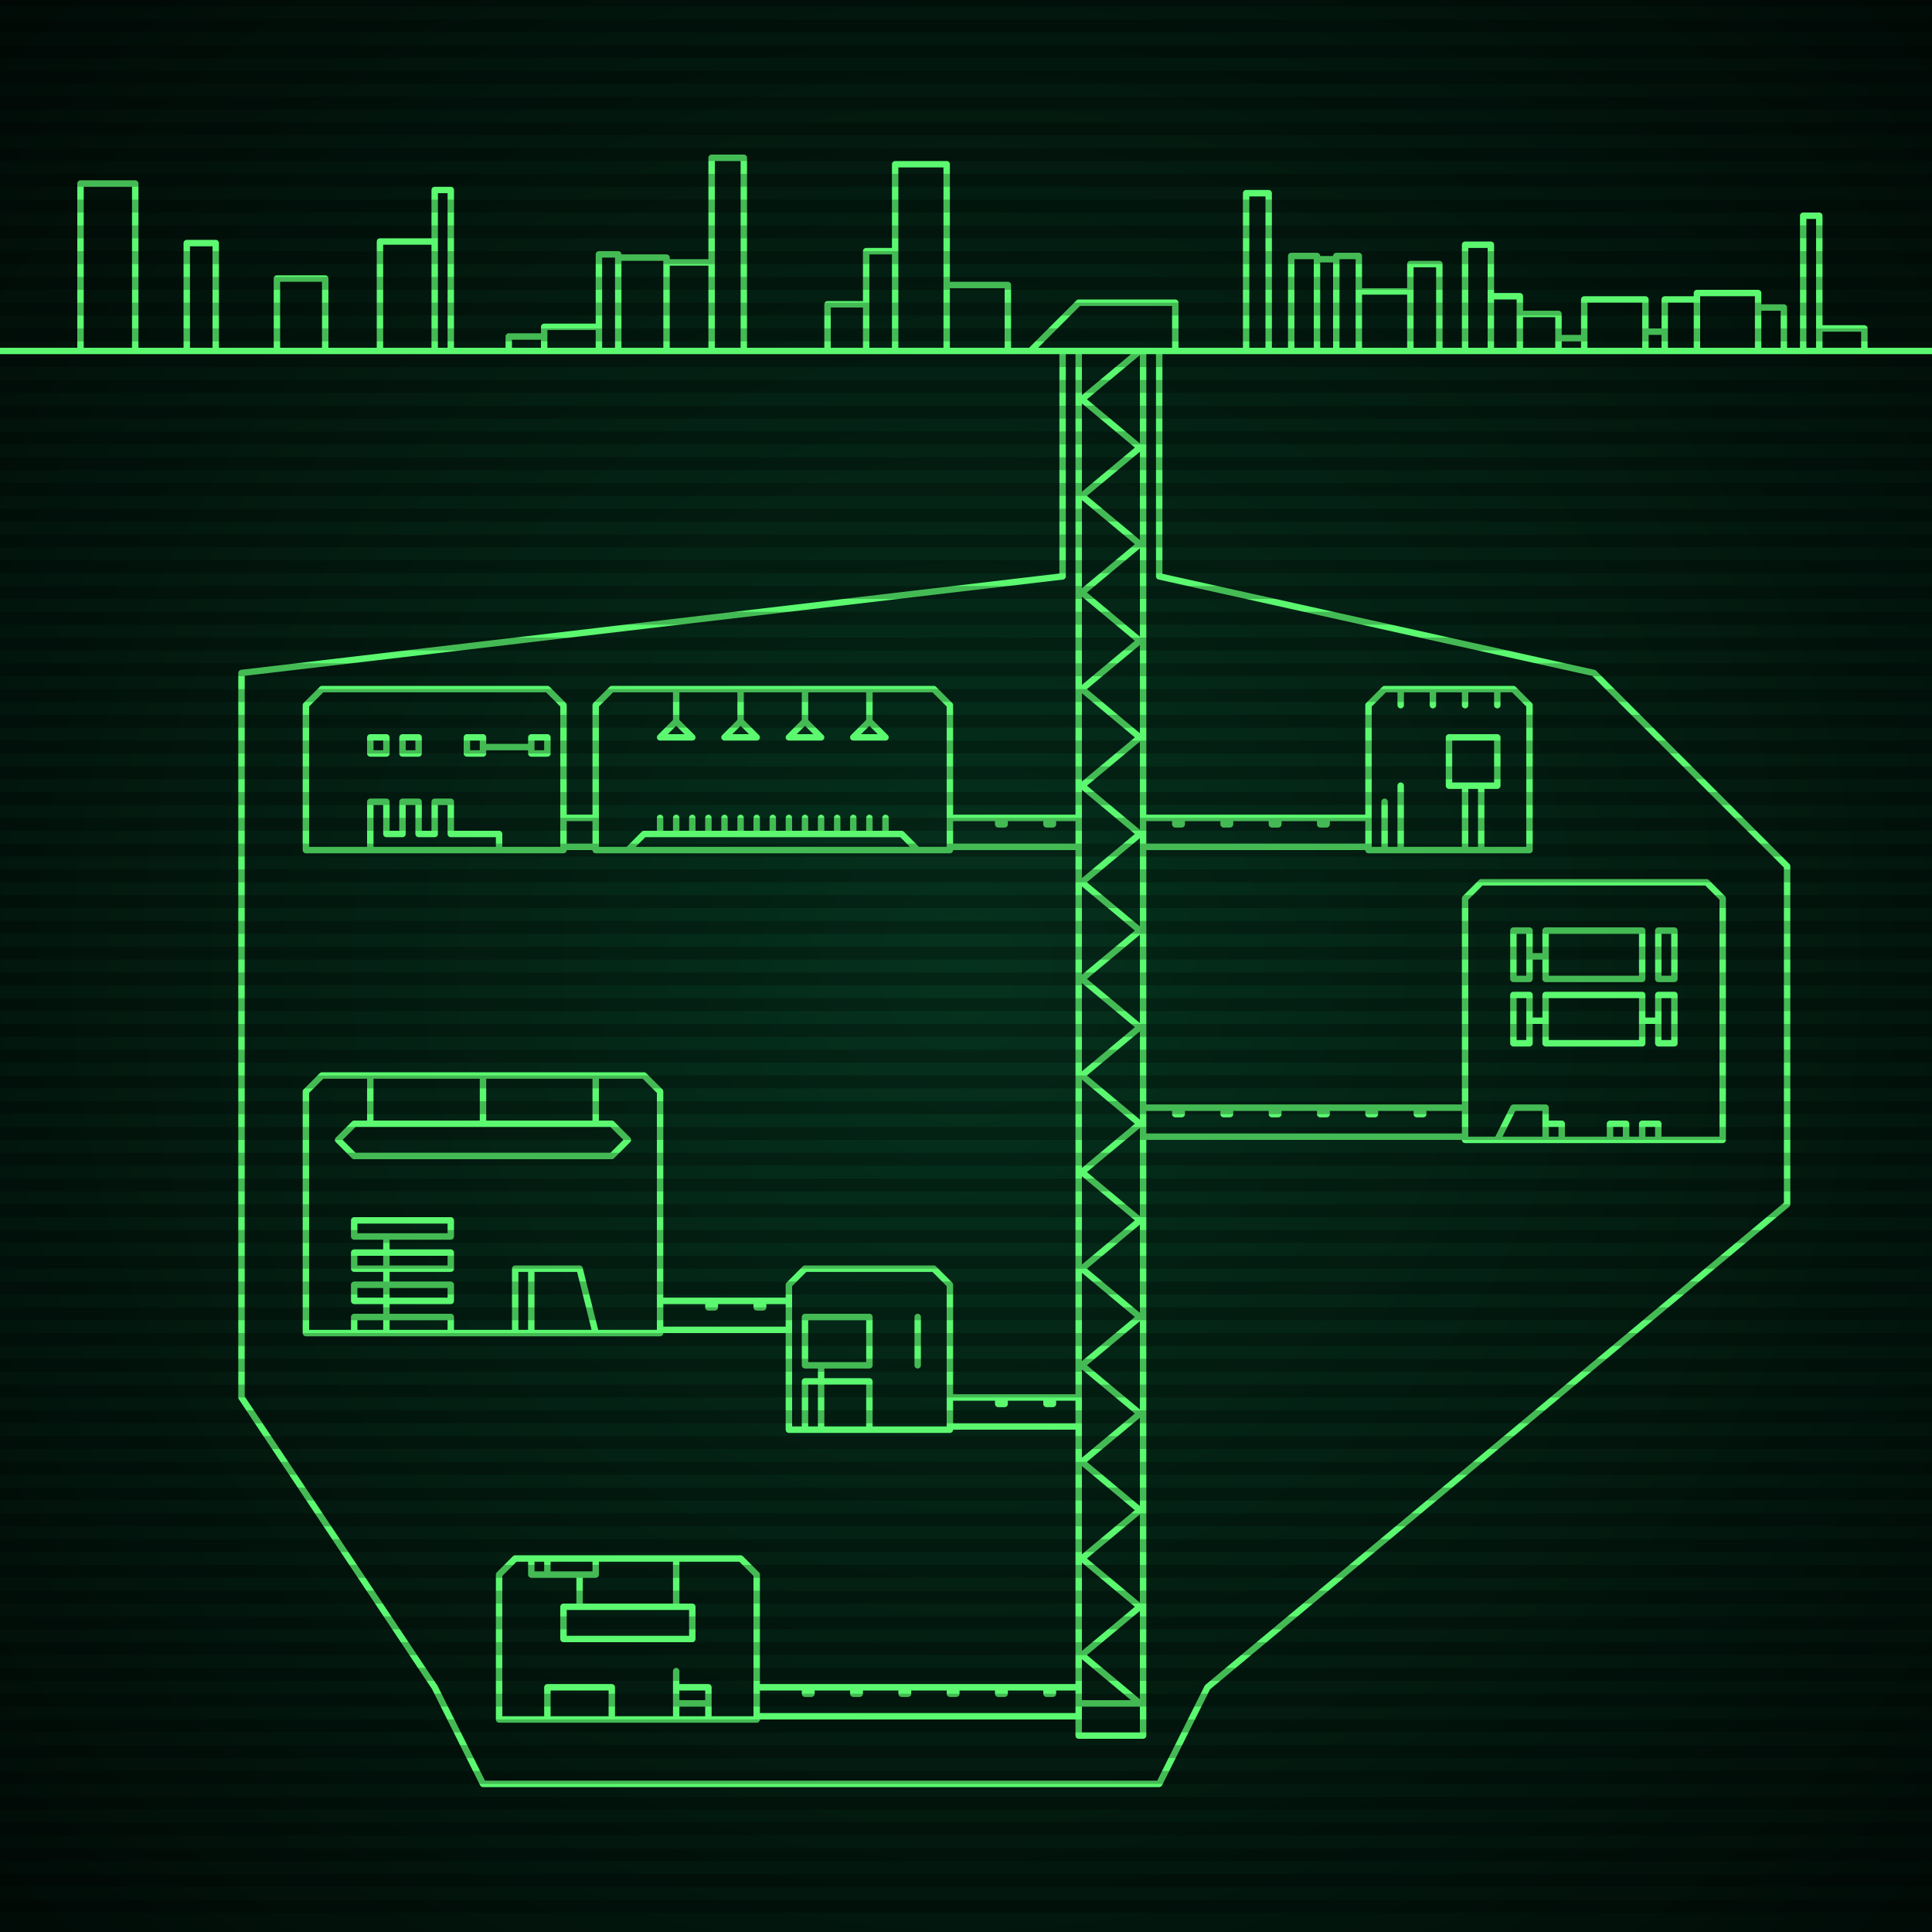 <svg xmlns="http://www.w3.org/2000/svg"
     width="600" height="600"
>

    <defs>
        <radialGradient id="screenGradient"
                        r="100%"
        >
            <stop offset="0%" stop-color="#05321e" />
            <stop offset="90%" stop-color="black" />

        </radialGradient>
    </defs>

    <rect
            fill="url(#screenGradient)"
            width="600" height="600" />


    <g id="monitor" >
        <g id="crt" class="on">
            <g id="terminal">
                <path
                        id="bunker-path"
                        style="fill: none;stroke: #5bf870;stroke-width:2px;stroke-linecap:round;stroke-linejoin:round;stroke-miterlimit:4;stroke-dasharray:none"
                        d="M -40,109 L 640,109 M 190,214 L 290,214 L 295,219 L 295,264 L 185,264 L 185,219 L 190,214 M 195,264 L 200,259 L 280,259 L 285,264 M 205,259 L 205,254 M 210,259 L 210,254 M 215,259 L 215,254 M 220,259 L 220,254 M 225,259 L 225,254 M 230,259 L 230,254 M 235,259 L 235,254 M 240,259 L 240,254 M 245,259 L 245,254 M 250,259 L 250,254 M 255,259 L 255,254 M 260,259 L 260,254 M 265,259 L 265,254 M 270,259 L 270,254 M 275,259 L 275,254 M 270,214 L 270,224 L 275,229 L 265,229 L 270,224 M 250,214 L 250,224 L 255,229 L 245,229 L 250,224 M 230,214 L 230,224 L 235,229 L 225,229 L 230,224 M 210,214 L 210,224 L 215,229 L 205,229 L 210,224 z M 100,214 L 170,214 L 175,219 L 175,264 L 95,264 L 95,219 L 100,214 M 165,234 L 165,229 L 170,229 L 170,234 L 165,234 M 165,232 L 150,232 M 145,234 L 145,229 L 150,229 L 150,234 L 145,234 M 125,234 L 125,229 L 130,229 L 130,234 L 125,234 M 115,234 L 115,229 L 120,229 L 120,234 L 115,234 M 115,264 L 115,249 L 120,249 L 120,259 L 125,259 L 125,249 L 130,249 L 130,259 L 135,259 L 135,249 L 140,249 L 140,259 L 145,259 L 155,259 L 155,264 z M 430,214 L 470,214 L 475,219 L 475,264 L 425,264 L 425,219 L 430,214 M 430,264 L 430,249 M 435,264 L 435,244 M 465,214 L 465,219 M 455,214 L 455,219 M 445,214 L 445,219 M 435,214 L 435,219 M 450,244 L 450,229 L 465,229 L 465,244 L 450,244 M 455,244 L 455,264 M 460,244 L 460,264 z M 250,394 L 290,394 L 295,399 L 295,444 L 245,444 L 245,399 L 250,394 M 250,444 L 250,429 L 270,429 L 270,444 M 255,444 L 255,424 M 250,424 L 250,409 L 270,409 L 270,424 L 250,424 M 285,424 L 285,409 z M 100,334 L 200,334 L 205,339 L 205,414 L 95,414 L 95,339 L 100,334 M 115,334 L 115,349 M 150,334 L 150,349 M 185,334 L 185,349 M 105,354 L 110,349 L 190,349 L 195,354 L 190,359 L 110,359 L 105,354 M 120,414 L 120,384 M 110,414 L 110,409 L 140,409 L 140,414 M 110,404 L 110,399 L 140,399 L 140,404 L 110,404 M 110,394 L 110,389 L 140,389 L 140,394 L 110,394 M 110,384 L 110,379 L 140,379 L 140,384 L 110,384 M 165,414 L 165,394 M 160,414 L 160,394 L 180,394 L 185,414 z M 160,484 L 230,484 L 235,489 L 235,534 L 155,534 L 155,489 L 160,484 M 165,484 L 165,489 L 185,489 L 185,484 M 170,484 L 170,489 M 180,489 L 180,499 M 210,484 L 210,499 M 175,499 L 175,509 L 215,509 L 215,499 L 175,499 M 170,534 L 170,524 L 190,524 L 190,534 L 170,534 M 210,534 L 210,519 M 210,529 L 210,529 L 220,529 L 220,534 L 210,534 M 210,524 L 210,524 L 220,524 L 220,529 L 210,529 z M 460,274 L 530,274 L 535,279 L 535,354 L 455,354 L 455,279 L 460,274 M 480,324 L 480,309 L 510,309 L 510,324 L 480,324 M 475,317 L 480,317 M 470,324 L 470,309 L 475,309 L 475,324 L 470,324 M 510,317 L 515,317 M 515,324 L 515,309 L 520,309 L 520,324 L 515,324 M 480,304 L 480,289 L 510,289 L 510,304 L 480,304 M 475,297 L 480,297 M 470,304 L 470,289 L 475,289 L 475,304 L 470,304 M 510,317 L 515,317 M 515,304 L 515,289 L 520,289 L 520,304 L 515,304 M 465,354 L 470,344 L 480,344 L 480,354 M 480,349 L 485,349 L 485,354 M 500,354 L 500,349 L 505,349 L 505,354 M 510,354 L 510,349 L 515,349 L 515,354 z M 320,109 L 335,94 L 365,94 L 365,109 M 335,109 L 335,539 L 355,539 L 355,109 M 335,109 L 354,109 L 336,124 L 354,139 L 336,154 L 354,169 L 336,184 L 354,199 L 336,214 L 354,229 L 336,244 L 354,259 L 336,274 L 354,289 L 336,304 L 354,319 L 336,334 L 354,349 L 336,364 L 354,379 L 336,394 L 354,409 L 336,424 L 354,439 L 336,454 L 354,469 L 336,484 L 354,499 L 336,514 L 354,529 L 336,529 M 295,254 L 335,254 M 335,263 L 295,263 M 310,254 L 310,256 L 312,256 L 312,254 M 325,254 L 325,256 L 327,256 L 327,254 M 175,254 L 185,254 M 185,263 L 175,263 M 425,254 L 355,254 M 355,263 L 425,263 M 410,254 L 410,256 L 412,256 L 412,254 M 395,254 L 395,256 L 397,256 L 397,254 M 380,254 L 380,256 L 382,256 L 382,254 M 365,254 L 365,256 L 367,256 L 367,254 M 295,434 L 335,434 M 335,443 L 295,443 M 310,434 L 310,436 L 312,436 L 312,434 M 325,434 L 325,436 L 327,436 L 327,434 M 205,404 L 245,404 M 245,413 L 205,413 M 220,404 L 220,406 L 222,406 L 222,404 M 235,404 L 235,406 L 237,406 L 237,404 M 235,524 L 335,524 M 335,533 L 235,533 M 250,524 L 250,526 L 252,526 L 252,524 M 265,524 L 265,526 L 267,526 L 267,524 M 280,524 L 280,526 L 282,526 L 282,524 M 295,524 L 295,526 L 297,526 L 297,524 M 310,524 L 310,526 L 312,526 L 312,524 M 325,524 L 325,526 L 327,526 L 327,524 M 455,344 L 355,344 M 355,353 L 455,353 M 440,344 L 440,346 L 442,346 L 442,344 M 425,344 L 425,346 L 427,346 L 427,344 M 410,344 L 410,346 L 412,346 L 412,344 M 395,344 L 395,346 L 397,346 L 397,344 M 380,344 L 380,346 L 382,346 L 382,344 M 365,344 L 365,346 L 367,346 L 367,344 z M 165,554 L 360,554 L 375,524 L 555,374 M 360,109 L 360,179 L 495,209 L 555,269 L 555,374 M 345,554 L 150,554 L 135,524 L 75,434 M 330,109 L 330,179 L 75,209 L 75,434 M 25,109 L 25,57 L 42,57 L 42,109 M 58,109 L 58,75.5 L 67,75.5 L 67,109 M 86,109 L 86,86.5 L 101,86.5 L 101,109 M 118,109 L 118,75 L 135,75 L 135,109 M 135,109 L 135,59 L 140,59 L 140,109 M 158,109 L 158,104.5 L 169,104.5 L 169,109 M 169,109 L 169,101.5 L 186,101.5 L 186,109 M 186,109 L 186,79 L 192,79 L 192,109 M 192,109 L 192,80 L 207,80 L 207,109 M 207,109 L 207,81.5 L 221,81.5 L 221,109 M 221,109 L 221,49 L 231,49 L 231,109 M 257,109 L 257,94.5 L 269,94.5 L 269,109 M 269,109 L 269,78 L 278,78 L 278,109 M 278,109 L 278,51 L 294,51 L 294,109 M 294,109 L 294,88.5 L 313,88.5 L 313,109 M 387,109 L 387,60 L 394,60 L 394,109 M 401,109 L 401,79.5 L 409,79.5 L 409,109 M 409,109 L 409,80.5 L 415,80.5 L 415,109 M 415,109 L 415,79.5 L 422,79.5 L 422,109 M 422,109 L 422,90.5 L 438,90.5 L 438,109 M 438,109 L 438,82 L 447,82 L 447,109 M 455,109 L 455,76 L 463,76 L 463,109 M 463,109 L 463,92 L 472,92 L 472,109 M 472,109 L 472,97.5 L 484,97.5 L 484,109 M 484,109 L 484,105 L 492,105 L 492,109 M 492,109 L 492,93 L 511,93 L 511,109 M 511,109 L 511,103 L 517,103 L 517,109 M 517,109 L 517,93 L 527,93 L 527,109 M 527,109 L 527,91 L 546,91 L 546,109 M 546,109 L 546,95.5 L 554,95.5 L 554,109 M 560,109 L 560,67 L 565,67 L 565,109 M 565,109 L 565,102 L 579,102 L 579,109 "

                />
            </g>
        </g>
    </g>

    <g id="stripes"
    >
        <path
                id="stripe-path"
                style="stroke: rgba(0, 0, 0, 0.25);stroke-width:4px;"
                d="M 0,0 L 600,0 M 0,8 L 600,8 M 0,16 L 600,16 M 0,24 L 600,24 M 0,32 L 600,32 M 0,40 L 600,40 M 0,48 L 600,48 M 0,56 L 600,56 M 0,64 L 600,64 M 0,72 L 600,72 M 0,80 L 600,80 M 0,88 L 600,88 M 0,96 L 600,96 M 0,104 L 600,104 M 0,112 L 600,112 M 0,120 L 600,120 M 0,128 L 600,128 M 0,136 L 600,136 M 0,144 L 600,144 M 0,152 L 600,152 M 0,160 L 600,160 M 0,168 L 600,168 M 0,176 L 600,176 M 0,184 L 600,184 M 0,192 L 600,192 M 0,200 L 600,200 M 0,208 L 600,208 M 0,216 L 600,216 M 0,224 L 600,224 M 0,232 L 600,232 M 0,240 L 600,240 M 0,248 L 600,248 M 0,256 L 600,256 M 0,264 L 600,264 M 0,272 L 600,272 M 0,280 L 600,280 M 0,288 L 600,288 M 0,296 L 600,296 M 0,304 L 600,304 M 0,312 L 600,312 M 0,320 L 600,320 M 0,328 L 600,328 M 0,336 L 600,336 M 0,344 L 600,344 M 0,352 L 600,352 M 0,360 L 600,360 M 0,368 L 600,368 M 0,376 L 600,376 M 0,384 L 600,384 M 0,392 L 600,392 M 0,400 L 600,400 M 0,408 L 600,408 M 0,416 L 600,416 M 0,424 L 600,424 M 0,432 L 600,432 M 0,440 L 600,440 M 0,448 L 600,448 M 0,456 L 600,456 M 0,464 L 600,464 M 0,472 L 600,472 M 0,480 L 600,480 M 0,488 L 600,488 M 0,496 L 600,496 M 0,504 L 600,504 M 0,512 L 600,512 M 0,520 L 600,520 M 0,528 L 600,528 M 0,536 L 600,536 M 0,544 L 600,544 M 0,552 L 600,552 M 0,560 L 600,560 M 0,568 L 600,568 M 0,576 L 600,576 M 0,584 L 600,584 M 0,592 L 600,592 z"
        />
    </g>
</svg>